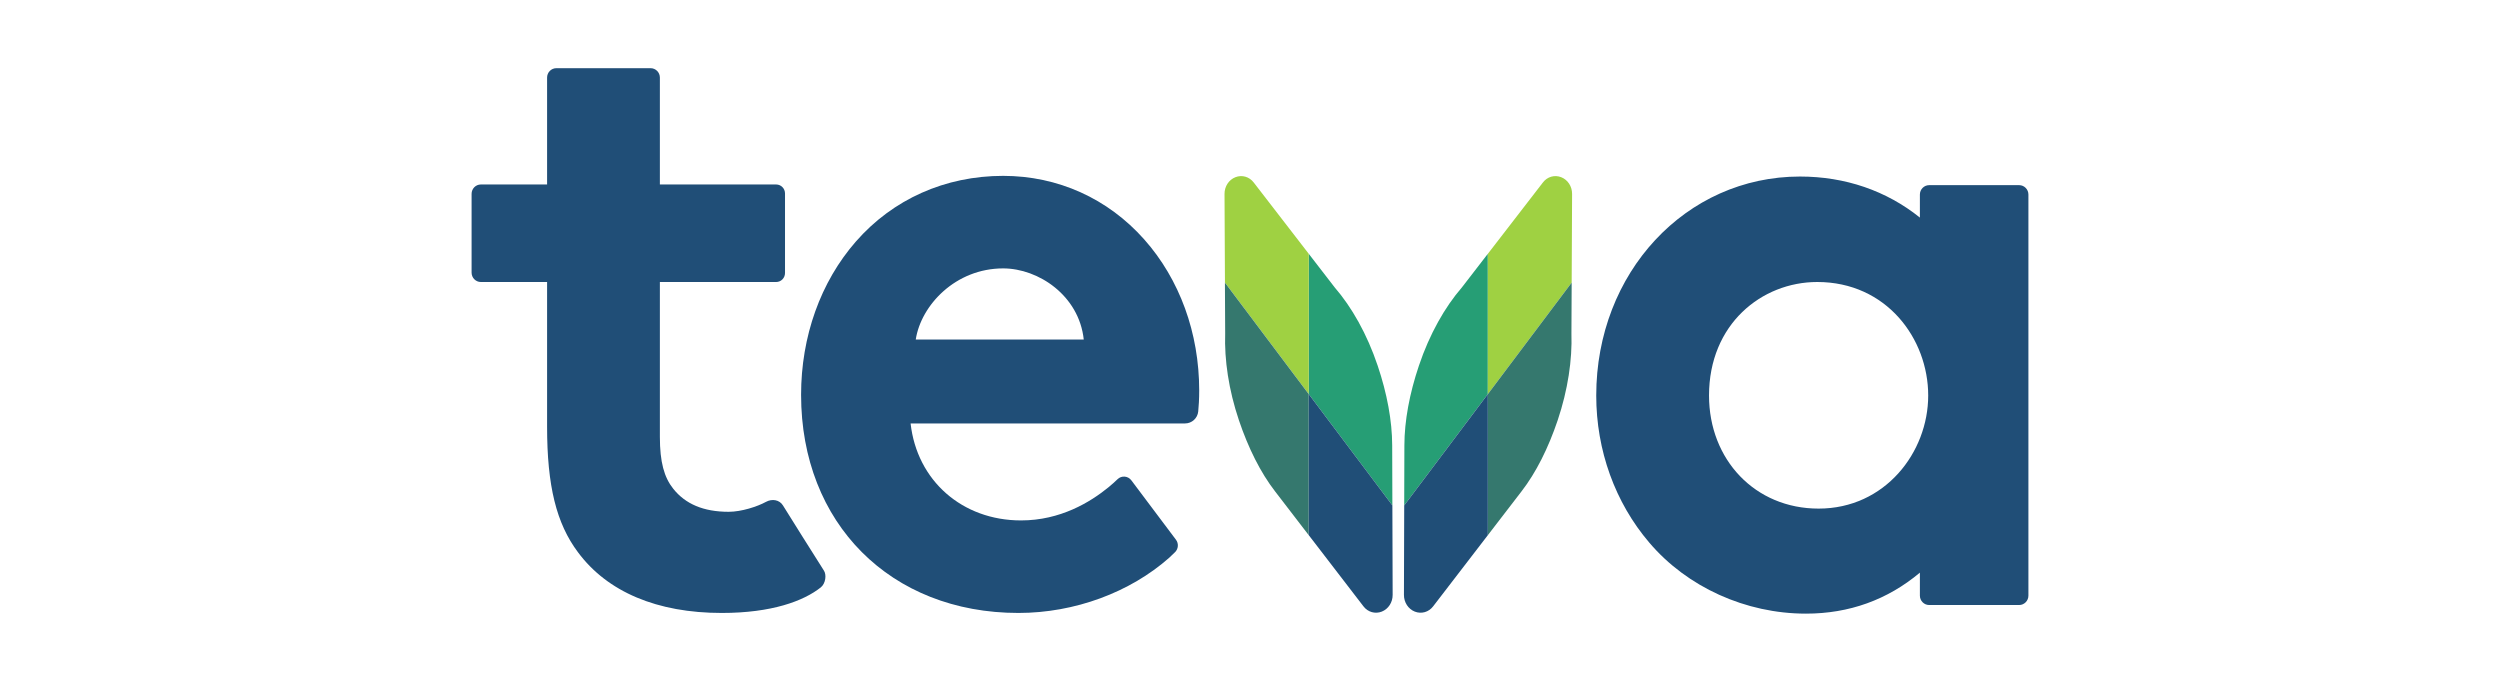 <svg xmlns="http://www.w3.org/2000/svg" width="220" height="60" viewBox="0 0 220 60" fill="none"><g clip-path="url(#clip0_7438_8382)"><path d="M168.95 17.12V19.148C166.013 16.783 162.371 15.535 158.398 15.535C148.344 15.535 140.469 23.999 140.469 34.805C140.469 39.629 142.128 44.227 145.139 47.752C148.465 51.664 153.619 54 158.923 54C162.725 54 166.097 52.786 168.95 50.392V52.415C168.95 52.871 169.317 53.242 169.767 53.242H177.683C178.135 53.242 178.5 52.871 178.5 52.415V17.12C178.5 16.663 178.135 16.293 177.683 16.293H169.767C169.317 16.293 168.95 16.663 168.95 17.12ZM169.682 34.805C169.682 39.814 165.875 44.757 160.038 44.757C154.447 44.757 150.394 40.456 150.394 34.805C150.394 28.538 155.02 24.816 159.921 24.816C166.002 24.816 169.682 29.795 169.682 34.805Z" fill="#204E77"></path><path d="M64.124 45.038C61.903 45.038 60.316 44.352 59.247 43.012C58.444 42.006 58.069 40.661 58.069 38.449V24.817H68.3C68.732 24.817 69.081 24.464 69.081 24.027V17.023C69.081 16.587 68.732 16.234 68.3 16.234H58.069V6.827C58.069 6.37 57.703 6 57.252 6H48.961C48.509 6 48.144 6.37 48.144 6.827V16.234H42.317C41.865 16.234 41.5 16.603 41.5 17.061V23.99C41.5 24.446 41.865 24.817 42.317 24.817H48.144V37.55C48.144 42.752 48.956 46.056 50.861 48.597C53.452 52.092 57.831 53.94 63.523 53.94C67.91 53.94 70.713 52.892 72.227 51.692C72.663 51.345 72.752 50.565 72.494 50.196C72.284 49.896 68.902 44.481 68.902 44.481C68.596 43.981 67.947 43.866 67.4 44.167C66.662 44.573 65.251 45.038 64.124 45.038Z" fill="#204E77"></path><path d="M88.276 15.476C83.178 15.476 78.576 17.529 75.316 21.257C72.208 24.813 70.496 29.604 70.496 34.746C70.496 46.048 78.362 53.94 89.624 53.94C94.578 53.94 99.452 52.121 102.889 49.083C103.043 48.947 103.224 48.771 103.411 48.582C103.7 48.291 103.733 47.828 103.487 47.499C102.6 46.319 100.557 43.596 99.558 42.268C99.266 41.877 98.699 41.827 98.348 42.167C98.122 42.384 97.852 42.631 97.569 42.863C95.943 44.193 93.311 45.797 89.85 45.797C84.674 45.797 80.693 42.293 80.133 37.263H104.283C104.88 37.263 105.385 36.808 105.444 36.207C105.491 35.737 105.53 35.12 105.53 34.367C105.53 29.307 103.812 24.584 100.692 21.069C97.49 17.461 93.082 15.476 88.276 15.476ZM88.276 23.619C91.384 23.619 94.957 26.009 95.37 29.877H80.586C81.053 26.848 84.095 23.619 88.276 23.619Z" fill="#204E77"></path><path d="M123.57 44.475L123.586 39.193C123.59 37.04 124.036 34.635 124.863 32.183C125.802 29.39 127.152 27.019 128.647 25.292L130.928 22.337V34.685L123.57 44.475Z" fill="#269E75"></path><path d="M130.93 22.337L135.774 16.06C136.165 15.546 136.807 15.367 137.386 15.594C137.965 15.821 138.349 16.404 138.344 17.071L138.307 24.87L130.93 34.685V22.337Z" fill="#9FD142"></path><path d="M138.307 24.87L138.286 29.351C138.363 31.651 137.979 34.299 137.076 36.984C136.249 39.436 135.17 41.592 133.891 43.244L130.93 47.096V34.685L138.307 24.87Z" fill="#35786E"></path><path d="M130.929 34.686V47.096L126.118 53.356C125.727 53.87 125.083 54.049 124.505 53.822C123.927 53.594 123.542 53.01 123.547 52.345L123.571 44.475L130.929 34.686Z" fill="#204E77"></path><path d="M122.529 44.475L122.513 39.193C122.509 37.04 122.064 34.635 121.237 32.183C120.298 29.39 118.948 27.019 117.453 25.292L115.172 22.337V34.685L122.529 44.475Z" fill="#269E75"></path><path d="M115.172 22.337L110.328 16.06C109.936 15.546 109.294 15.367 108.716 15.594C108.138 15.821 107.752 16.404 107.758 17.071L107.796 24.87L115.172 34.685V22.337Z" fill="#9FD142"></path><path d="M107.793 24.87L107.815 29.351C107.738 31.651 108.119 34.299 109.025 36.984C109.852 39.436 110.931 41.592 112.209 43.244L115.169 47.096V34.685L107.793 24.87Z" fill="#35786E"></path><path d="M115.172 34.686V47.096L119.982 53.356C120.373 53.87 121.017 54.049 121.596 53.822C122.173 53.594 122.559 53.01 122.553 52.345L122.529 44.475L115.172 34.686Z" fill="#204E77"></path></g><defs><clipPath id="clip0_7438_8382"><rect width="137" height="48" fill="white" transform="translate(41.5 6)"></rect></clipPath></defs></svg>